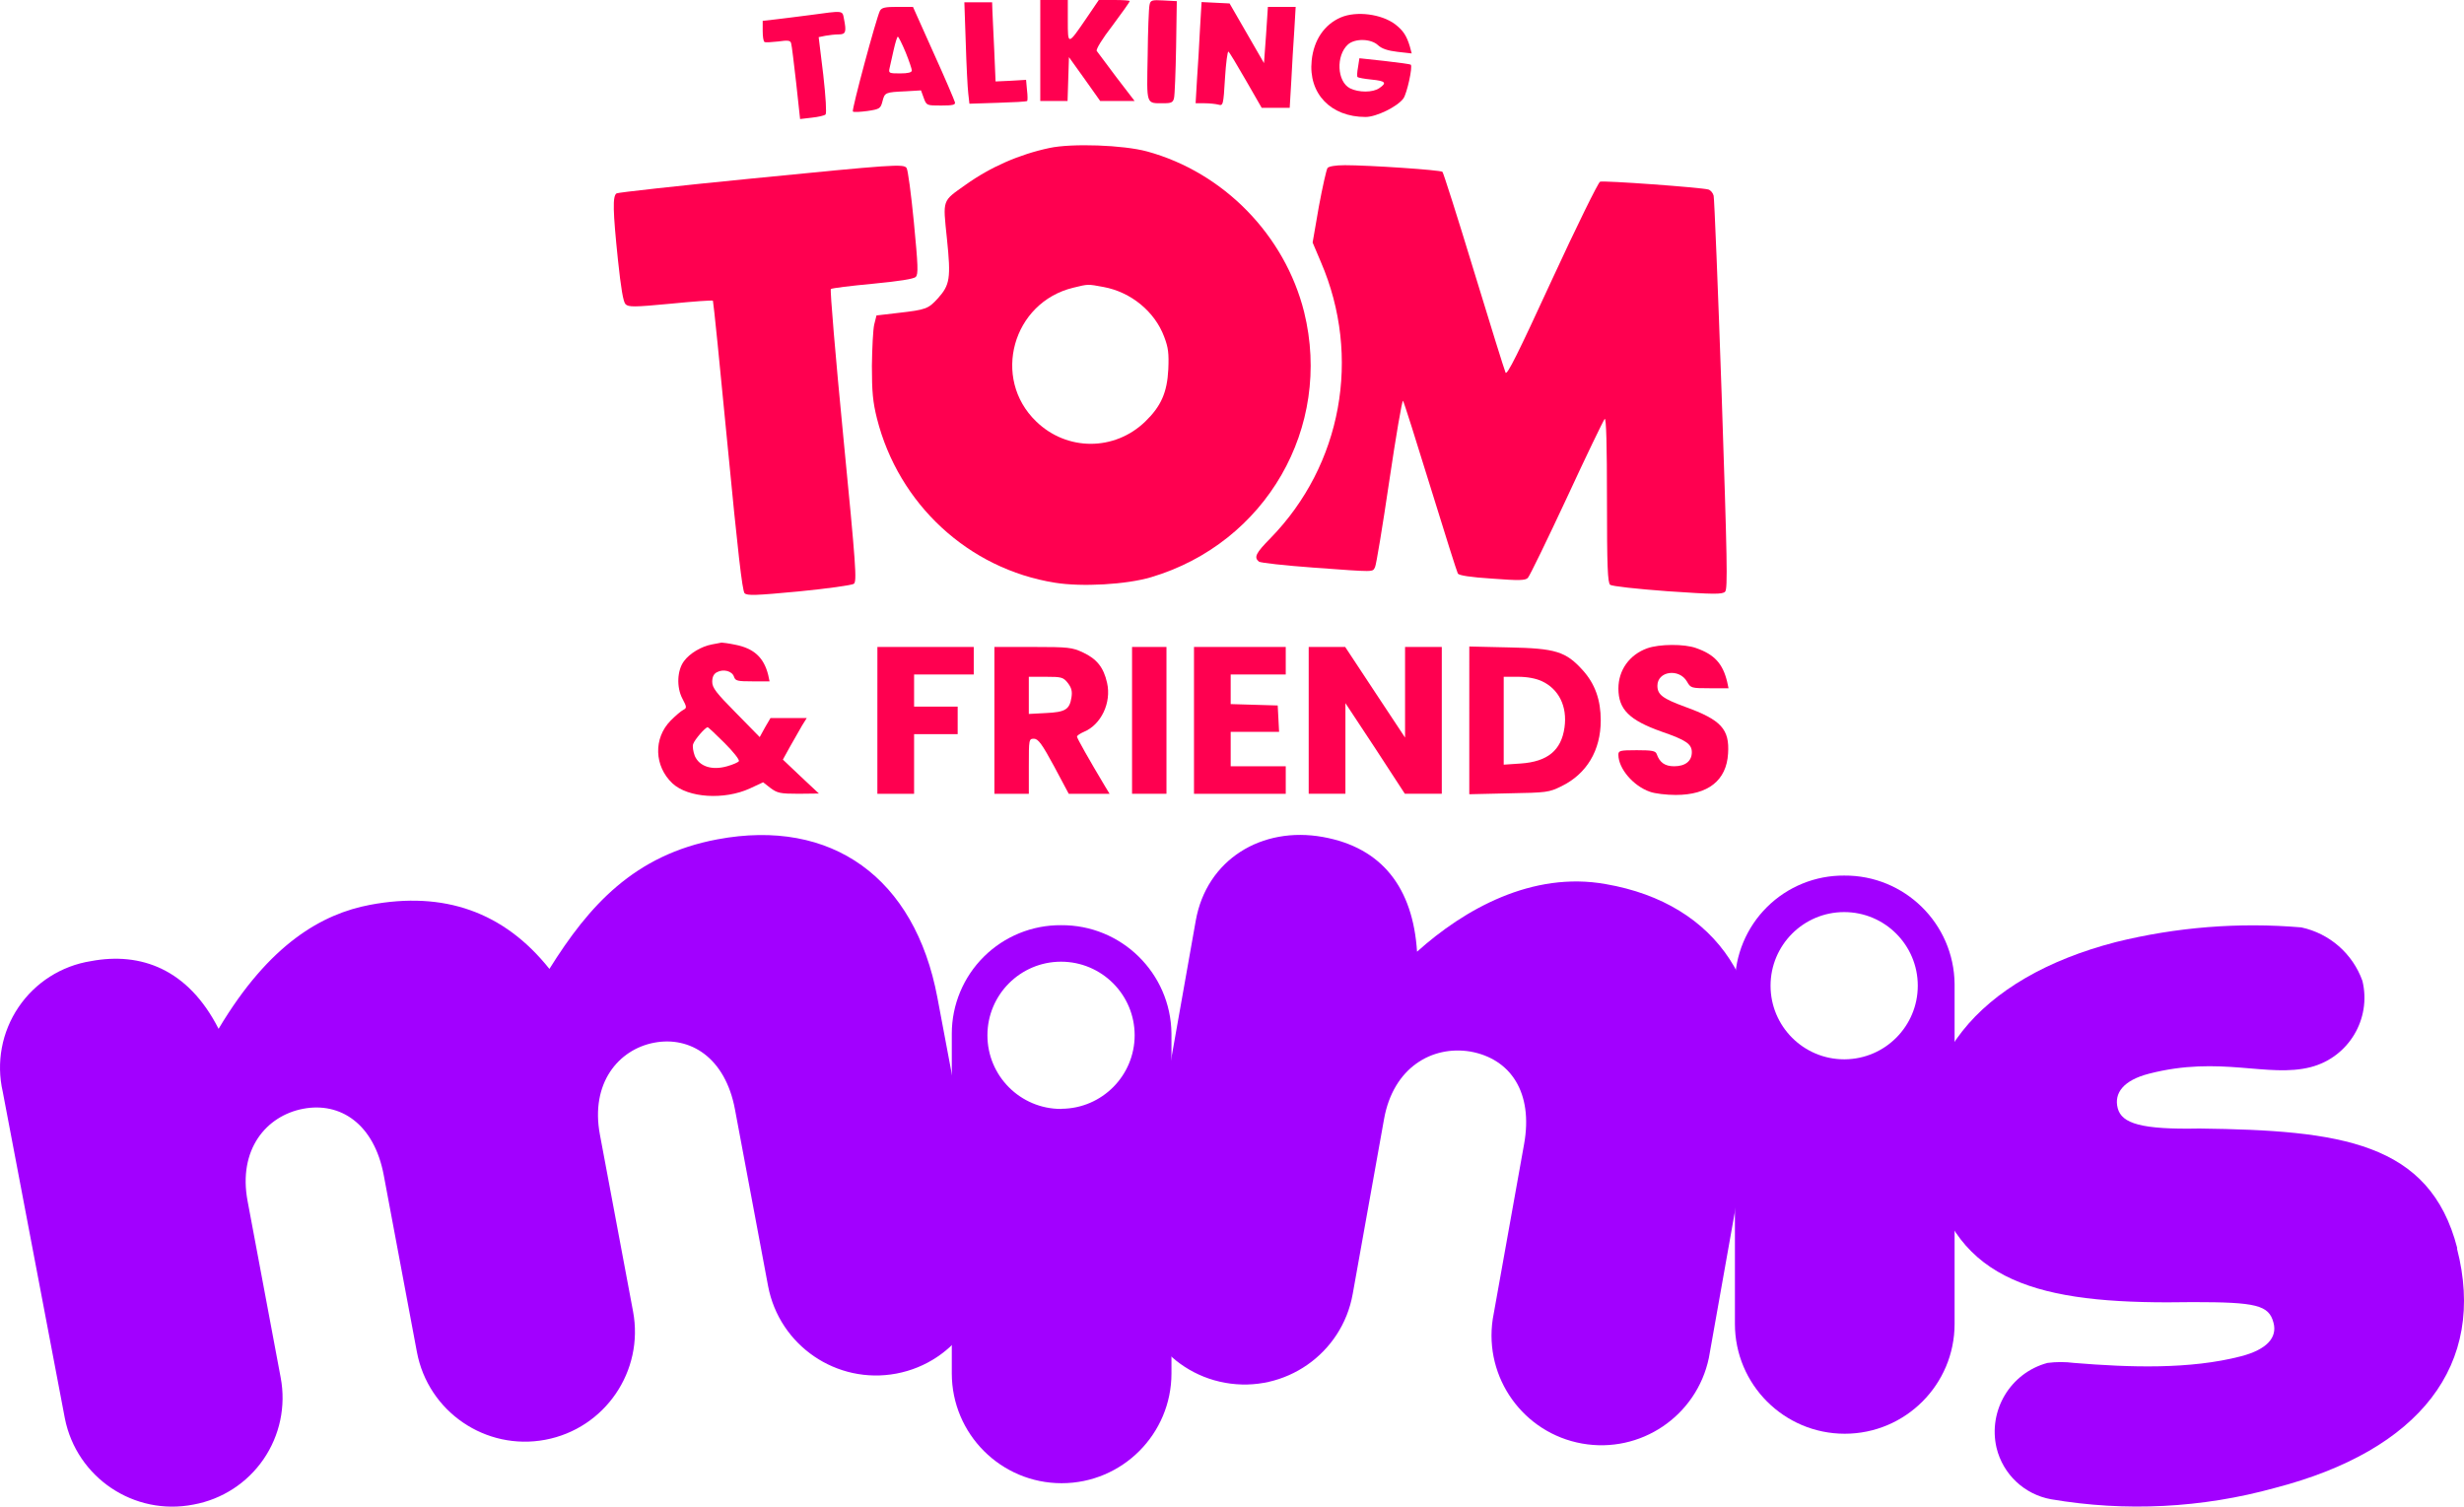 <svg version="1.1" xmlns="http://www.w3.org/2000/svg" xmlns:xlink="http://www.w3.org/1999/xlink" width="167.355" height="102.33" viewBox="0,0,167.355,102.33"><g transform="translate(-156.322,-129.421)"><g data-paper-data="{&quot;isPaintingLayer&quot;:true}" fill-rule="nonzero" stroke="none" stroke-width="1" stroke-linecap="butt" stroke-linejoin="miter" stroke-miterlimit="10" stroke-dasharray="" stroke-dashoffset="0" style="mix-blend-mode: normal"><path d="M323.198,214.209c2.05,7.93 -2.55,13.73 -12.36,16.27c-4.952,1.37 -10.145,1.633 -15.21,0.77c-1.815,-0.328 -3.266,-1.697 -3.7,-3.49c-0.591,-2.542 0.94,-5.094 3.46,-5.77c0.598,-0.077 1.202,-0.077 1.8,0c3.79,0.31 7.86,0.45 11.34,-0.45c1.77,-0.46 2.48,-1.28 2.21,-2.28c-0.31,-1.2 -1.18,-1.4 -5.47,-1.4c-9.61,0.17 -15.75,-0.97 -17.61,-8.18c-2.05,-7.93 3.09,-13.87 12.36,-16.27c4.12,-1.022 8.38,-1.36 12.61,-1c1.918,0.411 3.488,1.784 4.15,3.63c0.626,2.584 -0.937,5.192 -3.51,5.86c-2.93,0.75 -6.13,-0.81 -11,0.45c-1.7,0.44 -2.38,1.3 -2.11,2.34c0.27,1.04 1.61,1.46 5.55,1.38c9.58,0.12 15.65,0.91 17.51,8.12" fill="#a200ff"/><path d="M237.538,191.949c0.74,-4.15 4.48,-6.43 8.64,-5.68c4.01,0.72 6.11,3.45 6.39,7.79c3.19,-2.87 7.82,-5.49 12.82,-4.59c7.64,1.32 11.46,7.18 10,15.32l-3,16.86c-0.827,3.95 -4.645,6.527 -8.617,5.815c-3.973,-0.712 -6.659,-4.454 -6.063,-8.445l2.13,-11.89c0.63,-3.5 -0.91,-5.8 -3.66,-6.29c-2.59,-0.42 -5.22,1.08 -5.85,4.58l-2.13,11.89c-0.726,4.057 -4.603,6.756 -8.66,6.03c-4.057,-0.726 -6.756,-4.603 -6.03,-8.66z" fill="#a200ff"/><path d="M156.508,203.569c-0.454,-1.979 -0.067,-4.058 1.071,-5.74c1.138,-1.682 2.923,-2.816 4.929,-3.13c3.37,-0.63 6.59,0.53 8.66,4.6c3.46,-5.81 7.06,-7.81 10.28,-8.42c5.02,-0.95 9.1,0.47 12.19,4.35c2.68,-4.29 5.75,-7.74 11.41,-8.8c7.77,-1.46 13.41,2.61 14.94,10.74l3.17,16.83c0.762,4.051 -1.904,7.953 -5.955,8.715c-4.051,0.762 -7.953,-1.904 -8.715,-5.955l-2.25,-12c-0.66,-3.52 -3.05,-4.98 -5.48,-4.52c-2.43,0.46 -4.35,2.75 -3.69,6.25l2.25,12c0.762,4.054 -1.906,7.958 -5.96,8.72c-4.054,0.762 -7.958,-1.906 -8.72,-5.96l-2.25,-12c-0.66,-3.52 -2.97,-5 -5.48,-4.52c-2.51,0.48 -4.43,2.77 -3.77,6.27l2.25,12c0.362,1.927 -0.059,3.919 -1.17,5.535c-1.111,1.616 -2.82,2.722 -4.75,3.075c-4.029,0.796 -7.94,-1.822 -8.74,-5.85z" fill="#a200ff"/><path d="M289.078,196.249v23.09c0,4.12 -3.34,7.46 -7.46,7.46c-4.12,0 -7.46,-3.34 -7.46,-7.46v-23.09c0.003,-1.962 0.787,-3.841 2.18,-5.223c1.393,-1.381 3.279,-2.151 5.24,-2.137c4.101,-0.033 7.456,3.259 7.5,7.36zM281.618,201.369c2.746,-0.022 4.96,-2.254 4.96,-5c0,-2.761 -2.239,-5 -5,-5c-2.761,0 -5,2.239 -5,5c0,2.761 2.239,5 5,5z" fill="#a200ff"/><path d="M235.888,199.619v23.08c0,4.12 -3.34,7.46 -7.46,7.46c-4.12,0 -7.46,-3.34 -7.46,-7.46v-23.08c0.003,-1.962 0.787,-3.841 2.18,-5.223c1.393,-1.381 3.279,-2.151 5.24,-2.137c4.101,-0.033 7.456,3.259 7.5,7.36zM228.438,204.729c2.738,-0.027 4.945,-2.252 4.95,-4.99c0,-2.761 -2.239,-5 -5,-5c-2.761,0 -5,2.239 -5,5c0,2.761 2.239,5 5,5z" fill="#a200ff"/><path d="M226.978,129.421h0.935h0.935v1.418c0,1.667 0,1.667 1.247,-0.156l0.857,-1.262h1.06c0.577,0 1.044,0.031 1.044,0.078c0,0.047 -0.53,0.795 -1.169,1.652c-0.701,0.904 -1.137,1.621 -1.075,1.73c0.062,0.093 0.67,0.904 1.34,1.792l1.231,1.605h-1.169h-1.169l-1.06,-1.496l-1.06,-1.48l-0.047,1.48l-0.047,1.496h-0.919h-0.935v-3.428z" fill="#ff0050"/><path d="M235.362,129.452l0.888,0.047l-0.047,3.116c-0.031,1.714 -0.093,3.272 -0.14,3.459c-0.062,0.296 -0.187,0.358 -0.654,0.358c-1.278,0 -1.2,0.203 -1.137,-3.241c0.016,-1.683 0.078,-3.225 0.125,-3.428c0.062,-0.327 0.14,-0.358 0.966,-0.312z" fill="#ff0050"/><path d="M221.821,129.577h0.951h0.935l0.016,0.499c0.016,0.28 0.062,1.496 0.125,2.696l0.093,2.181l1.028,-0.047l1.044,-0.062l0.062,0.686c0.047,0.374 0.047,0.701 0.016,0.748c-0.047,0.047 -0.935,0.093 -1.994,0.125l-1.932,0.062l-0.078,-0.686c-0.047,-0.374 -0.125,-1.917 -0.171,-3.444z" fill="#ff0050"/><path d="M237.933,129.561l0.951,0.047l0.951,0.047l1.169,2.026l1.169,2.026l0.14,-1.917l0.125,-1.901h0.951h0.935l-0.093,1.589c-0.062,0.888 -0.156,2.431 -0.203,3.428l-0.109,1.839h-0.951h-0.951l-1.075,-1.87c-0.592,-1.028 -1.122,-1.917 -1.184,-1.948c-0.062,-0.047 -0.171,0.779 -0.234,1.808c-0.109,1.823 -0.125,1.885 -0.452,1.792c-0.171,-0.047 -0.608,-0.093 -0.935,-0.093h-0.608l0.093,-1.605c0.062,-0.873 0.156,-2.415 0.203,-3.428z" fill="#ff0050"/><path d="M217.287,129.888h1.044l1.402,3.132c0.779,1.714 1.418,3.225 1.449,3.35c0.047,0.171 -0.156,0.218 -0.935,0.218c-0.982,0 -0.997,0 -1.184,-0.514l-0.187,-0.514l-1.044,0.062c-1.387,0.062 -1.418,0.078 -1.574,0.686c-0.125,0.483 -0.187,0.53 -1.028,0.654c-0.483,0.062 -0.935,0.093 -0.982,0.031c-0.093,-0.093 1.589,-6.342 1.839,-6.84c0.125,-0.218 0.358,-0.265 1.2,-0.265zM217.302,131.914c-0.047,0 -0.171,0.405 -0.28,0.888c-0.109,0.499 -0.234,1.06 -0.28,1.247c-0.078,0.343 -0.031,0.358 0.717,0.358c0.53,0 0.795,-0.062 0.795,-0.203c0,-0.093 -0.187,-0.654 -0.421,-1.231c-0.249,-0.592 -0.483,-1.06 -0.53,-1.06z" fill="#ff0050"/><path d="M213.64,130.683c0.187,0.919 0.125,1.075 -0.358,1.075c-0.249,0 -0.654,0.047 -0.904,0.093l-0.452,0.093l0.312,2.555c0.171,1.511 0.234,2.618 0.156,2.696c-0.078,0.078 -0.499,0.171 -0.935,0.218l-0.795,0.093l-0.265,-2.446c-0.156,-1.34 -0.296,-2.555 -0.343,-2.696c-0.047,-0.203 -0.218,-0.218 -0.888,-0.125c-0.436,0.047 -0.857,0.078 -0.919,0.031c-0.078,-0.031 -0.125,-0.374 -0.125,-0.748v-0.686l0.826,-0.093c0.436,-0.047 1.511,-0.187 2.368,-0.296c2.306,-0.312 2.213,-0.327 2.322,0.234z" fill="#ff0050"/><path d="M251.084,131.073c0.545,0.421 0.779,0.779 0.997,1.511l0.125,0.467l-0.966,-0.109c-0.67,-0.078 -1.075,-0.218 -1.324,-0.452c-0.483,-0.452 -1.574,-0.467 -2.041,-0.047c-0.826,0.748 -0.748,2.524 0.14,2.976c0.592,0.296 1.558,0.296 1.994,-0.016c0.53,-0.358 0.421,-0.483 -0.53,-0.577c-0.483,-0.047 -0.904,-0.125 -0.951,-0.171c-0.047,-0.031 -0.031,-0.343 0.031,-0.67l0.093,-0.608l1.73,0.187c0.951,0.109 1.745,0.218 1.761,0.249c0.14,0.156 -0.265,1.963 -0.499,2.291c-0.405,0.561 -1.839,1.262 -2.571,1.262c-2.368,0 -3.895,-1.589 -3.662,-3.833c0.14,-1.387 0.857,-2.446 1.979,-2.929c1.06,-0.452 2.758,-0.234 3.693,0.467z" fill="#ff0050"/><path d="M234.224,139.705c5.204,1.418 9.365,5.687 10.674,10.907c1.932,7.838 -2.587,15.691 -10.393,18.013c-1.683,0.499 -4.706,0.67 -6.529,0.374c-5.874,-0.935 -10.627,-5.345 -12.092,-11.157c-0.28,-1.122 -0.343,-1.808 -0.343,-3.568c0.016,-1.2 0.078,-2.462 0.156,-2.805l0.156,-0.623l1.465,-0.171c1.917,-0.218 2.057,-0.28 2.711,-0.997c0.81,-0.904 0.888,-1.356 0.608,-4.051c-0.28,-2.711 -0.343,-2.509 1.278,-3.662c1.683,-1.2 3.631,-2.057 5.687,-2.493c1.527,-0.327 5.017,-0.203 6.622,0.234zM229.222,148.961c-4.129,0.997 -5.563,6.155 -2.524,9.084c2.088,2.026 5.329,2.026 7.417,0c1.06,-1.028 1.48,-1.963 1.558,-3.537c0.047,-1.091 0,-1.48 -0.28,-2.213c-0.639,-1.714 -2.259,-3.038 -4.114,-3.381c-1.091,-0.203 -1.028,-0.203 -2.057,0.047z" fill="#ff0050"/><path d="M217.894,140.827c0.093,0.109 0.312,1.776 0.499,3.693c0.28,2.929 0.312,3.537 0.125,3.708c-0.125,0.14 -1.153,0.296 -2.929,0.467c-1.496,0.14 -2.774,0.296 -2.836,0.358c-0.062,0.062 0.312,4.55 0.841,9.972c0.873,8.928 0.935,9.895 0.717,10.05c-0.14,0.093 -1.808,0.327 -3.724,0.514c-2.961,0.28 -3.506,0.296 -3.693,0.125c-0.156,-0.171 -0.467,-2.898 -1.153,-10.019c-0.514,-5.376 -0.966,-9.817 -0.997,-9.848c-0.031,-0.047 -1.324,0.047 -2.883,0.203c-2.478,0.234 -2.851,0.234 -3.054,0.031c-0.156,-0.156 -0.312,-1.091 -0.514,-3.007c-0.343,-3.303 -0.374,-4.347 -0.093,-4.519c0.093,-0.062 4.176,-0.514 9.069,-0.997c9.754,-0.966 10.409,-1.013 10.627,-0.732z" fill="#ff0050"/><path d="M247.625,140.64c1.698,0 6.544,0.327 6.669,0.452c0.062,0.062 1.028,3.085 2.135,6.731c1.106,3.631 2.072,6.731 2.15,6.903c0.093,0.218 0.841,-1.278 3.148,-6.295c1.667,-3.615 3.148,-6.622 3.272,-6.669c0.218,-0.093 6.856,0.39 7.355,0.53c0.156,0.047 0.312,0.234 0.358,0.421c0.047,0.187 0.296,6.264 0.545,13.51c0.374,11.219 0.421,13.198 0.234,13.385c-0.187,0.187 -0.732,0.187 -3.911,-0.031c-2.135,-0.156 -3.771,-0.343 -3.895,-0.436c-0.171,-0.14 -0.218,-1.231 -0.218,-5.796c0,-3.646 -0.047,-5.578 -0.156,-5.469c-0.078,0.078 -1.247,2.493 -2.571,5.36c-1.34,2.867 -2.524,5.313 -2.649,5.438c-0.171,0.171 -0.592,0.187 -2.415,0.047c-1.48,-0.093 -2.259,-0.218 -2.337,-0.343c-0.062,-0.109 -0.904,-2.774 -1.87,-5.906c-0.966,-3.132 -1.792,-5.75 -1.854,-5.828c-0.062,-0.062 -0.483,2.4 -0.935,5.454c-0.452,3.07 -0.888,5.703 -0.966,5.843c-0.187,0.343 0.093,0.343 -4.192,0.031c-1.932,-0.14 -3.599,-0.327 -3.693,-0.405c-0.358,-0.296 -0.218,-0.577 0.795,-1.605c4.83,-4.955 6.186,-12.31 3.412,-18.745l-0.561,-1.324l0.421,-2.431c0.249,-1.34 0.514,-2.524 0.592,-2.633c0.093,-0.109 0.545,-0.187 1.137,-0.187z" fill="#ff0050"/><path d="M205.335,173.066c0.062,0 0.467,0.047 0.904,0.14c1.293,0.249 1.963,0.873 2.259,2.057l0.093,0.436h-1.153c-1.028,0 -1.169,-0.031 -1.262,-0.312c-0.125,-0.39 -0.717,-0.545 -1.153,-0.312c-0.218,0.109 -0.327,0.312 -0.327,0.654c0,0.405 0.265,0.748 1.621,2.119l1.605,1.636l0.358,-0.654l0.374,-0.639h1.231h1.231l-0.312,0.499c-0.156,0.28 -0.53,0.919 -0.81,1.418l-0.499,0.904l1.215,1.153l1.231,1.153l-1.387,0.016c-1.247,0 -1.434,-0.047 -1.901,-0.39l-0.499,-0.39l-0.904,0.421c-1.745,0.795 -4.192,0.639 -5.251,-0.343c-1.247,-1.169 -1.309,-3.07 -0.125,-4.269c0.312,-0.312 0.686,-0.639 0.841,-0.717c0.265,-0.14 0.265,-0.187 -0.047,-0.779c-0.405,-0.764 -0.358,-1.917 0.109,-2.54c0.39,-0.53 1.169,-0.997 1.901,-1.137c0.312,-0.062 0.608,-0.109 0.654,-0.125zM204.385,178.816c-0.156,0 -0.888,0.841 -0.982,1.137c-0.062,0.156 0,0.514 0.109,0.81c0.312,0.717 1.169,0.997 2.197,0.701c0.39,-0.109 0.748,-0.265 0.795,-0.343c0.062,-0.093 -0.374,-0.639 -0.966,-1.231c-0.592,-0.592 -1.106,-1.075 -1.153,-1.075z" fill="#ff0050"/><path d="M271.527,173.44c1.247,0.436 1.808,1.06 2.104,2.291l0.093,0.436h-1.278c-1.262,0 -1.293,-0.016 -1.543,-0.452c-0.53,-0.919 -2.01,-0.717 -2.01,0.28c0,0.608 0.358,0.873 1.885,1.434c2.446,0.888 3.023,1.511 2.914,3.179c-0.109,1.823 -1.356,2.805 -3.553,2.805c-0.639,0 -1.434,-0.093 -1.761,-0.218c-1.122,-0.39 -2.135,-1.574 -2.135,-2.509c0,-0.28 0.093,-0.312 1.247,-0.312c1.06,0 1.278,0.047 1.356,0.265c0.203,0.577 0.561,0.826 1.184,0.826c0.764,0 1.2,-0.358 1.2,-0.951c0,-0.561 -0.39,-0.826 -2.057,-1.402c-2.197,-0.779 -2.929,-1.511 -2.929,-2.929c0,-1.247 0.748,-2.291 1.948,-2.727c0.826,-0.296 2.524,-0.312 3.335,-0.016z" fill="#ff0050"/><path d="M215.915,173.362h3.272h3.272v0.935v0.935h-2.026h-2.026v1.091v1.091h1.48h1.48v0.935v0.935h-1.48h-1.48v2.026v2.026h-1.247h-1.247v-4.986z" fill="#ff0050"/><path d="M223.862,173.362h2.618c2.415,0 2.665,0.031 3.397,0.374c0.935,0.436 1.402,1.013 1.636,2.057c0.312,1.356 -0.405,2.851 -1.574,3.335c-0.249,0.109 -0.467,0.249 -0.467,0.327c0,0.109 0.857,1.621 1.901,3.366l0.312,0.514h-1.387h-1.387l-0.997,-1.87c-0.826,-1.527 -1.075,-1.854 -1.356,-1.87c-0.358,0 -0.358,0.031 -0.358,1.87v1.87h-1.169h-1.169v-4.986zM227.352,175.388h-1.153v1.262v1.262l1.169,-0.062c1.309,-0.062 1.605,-0.234 1.73,-1.075c0.062,-0.405 0,-0.639 -0.249,-0.966c-0.312,-0.39 -0.421,-0.421 -1.496,-0.421z" fill="#ff0050"/><path d="M233.211,173.362h1.169h1.169v4.986v4.986h-1.169h-1.169v-4.986z" fill="#ff0050"/><path d="M237.418,173.362h3.116h3.116v0.935v0.935h-1.87h-1.87v1.013v0.997l1.605,0.047l1.589,0.047l0.047,0.888l0.047,0.904h-1.652h-1.636v1.169v1.169h1.87h1.87v0.935v0.935h-3.116h-3.116v-4.986z" fill="#ff0050"/><path d="M245.209,173.362h1.247h1.231l2.026,3.07l2.041,3.085v-3.085v-3.07h1.247h1.247v4.986v4.986h-1.247h-1.262l-2.01,-3.085l-2.026,-3.07v3.07v3.085h-1.247h-1.247v-4.986z" fill="#ff0050"/><path d="M256.117,173.331l2.696,0.062c3.179,0.062 3.864,0.28 5.017,1.558c0.826,0.919 1.215,2.01 1.215,3.397c0,2.041 -0.951,3.631 -2.665,4.472c-0.857,0.421 -0.997,0.436 -3.568,0.483l-2.696,0.062v-5.017zM259.436,175.388h-0.982v2.976v2.992l1.153,-0.078c1.823,-0.125 2.758,-0.888 2.976,-2.446c0.203,-1.434 -0.39,-2.618 -1.543,-3.148c-0.405,-0.187 -0.997,-0.296 -1.605,-0.296z" fill="#ff0050"/></g></g></svg>